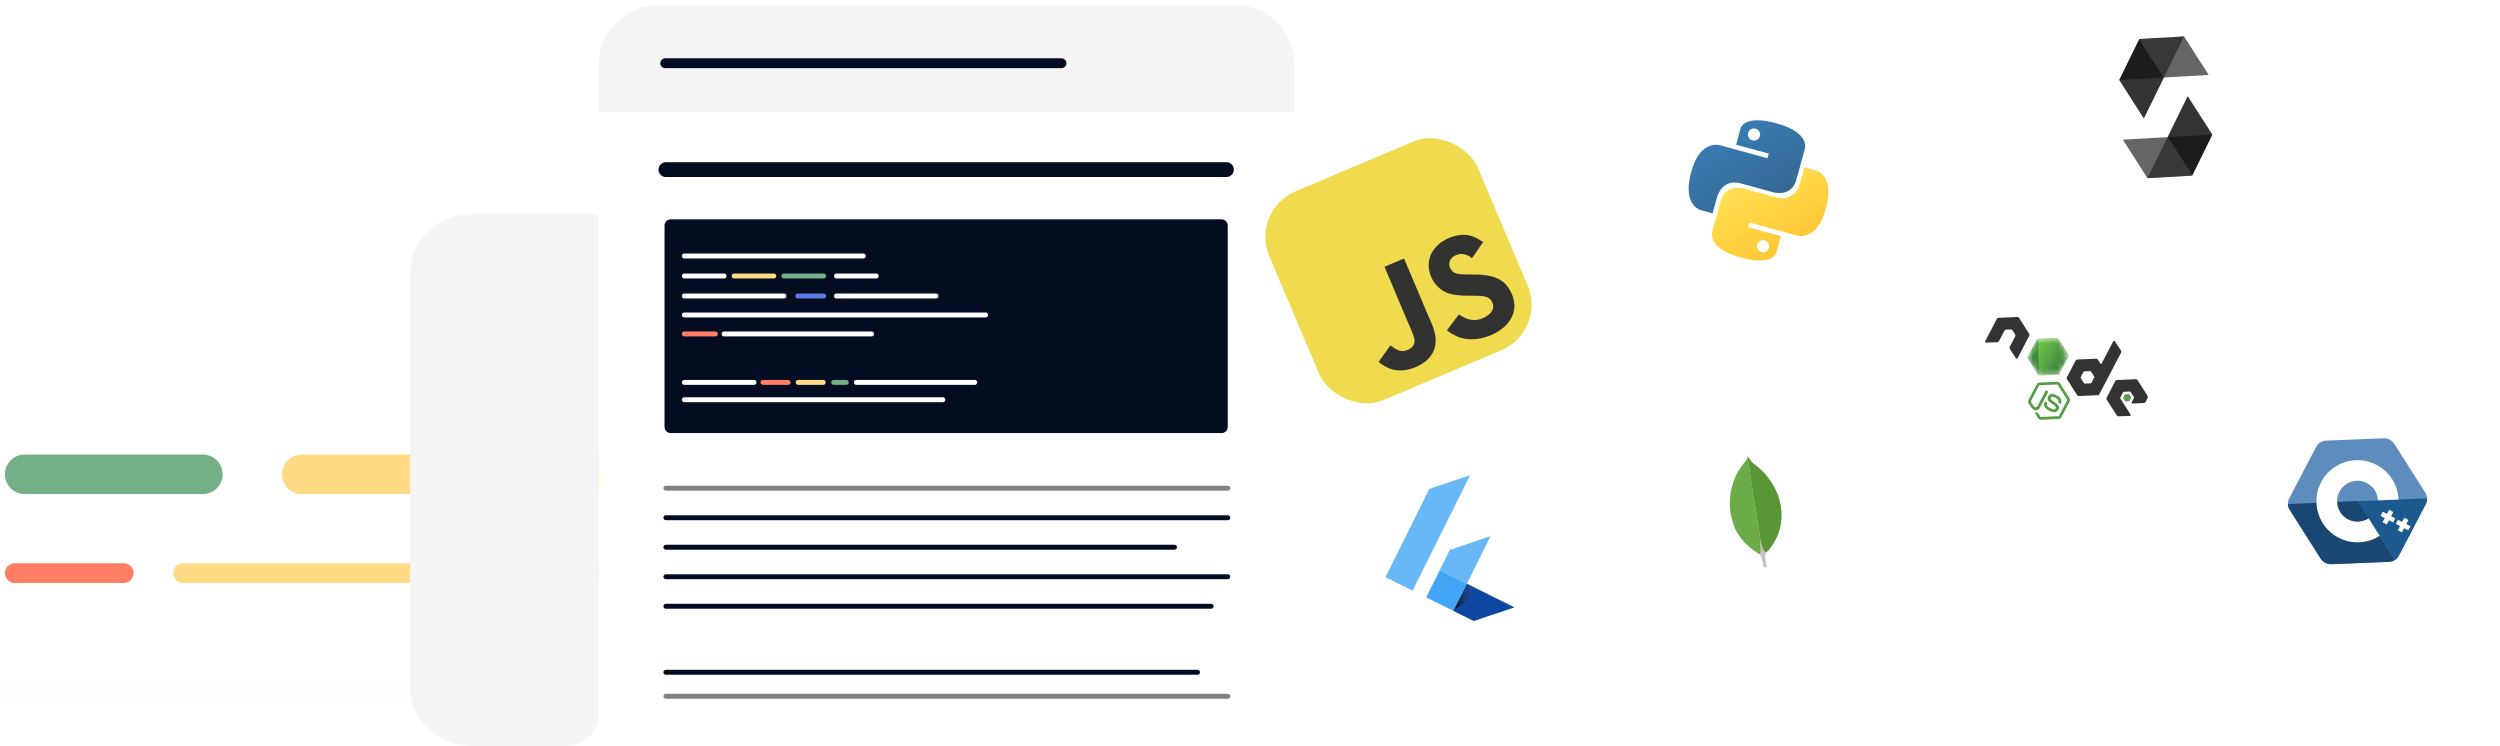 <svg width="506" height="151" viewBox="0 0 506 151" fill="none" xmlns="http://www.w3.org/2000/svg">
<path d="M3.003 116H25.035" stroke="#FF7E64" stroke-width="4" stroke-linecap="round"/>
<path d="M37.053 116H136.197" stroke="#FFDB86" stroke-width="4" stroke-linecap="round"/>
<path d="M3.003 140H205.298" stroke="#FEFEFE" stroke-width="6" stroke-linecap="round"/>
<path d="M148.215 116H186.27" stroke="#7C9FFF" stroke-width="4" stroke-linecap="round"/>
<line x1="5" y1="96" x2="41.064" y2="96" stroke="#74B087" stroke-width="8" stroke-linecap="round"/>
<line x1="61.082" y1="96" x2="201.298" y2="96" stroke="#FFDB86" stroke-width="8" stroke-linecap="round"/>
<path d="M262.029 22.719V137.74C262.029 145.063 255.766 150.999 248.041 150.999H114.401C118.143 150.999 121.176 148.124 121.176 144.578V22.719H262.029Z" fill="white"/>
<path d="M121.176 43.27V144.579C121.176 148.126 118.143 151 114.401 151H95.544C88.617 151 83 145.675 83 139.108V55.161C83 48.593 88.617 43.269 95.544 43.269H121.176V43.27Z" fill="#F5F5F5"/>
<path d="M262.029 13.066V22.719H121.176V13.066C121.176 6.429 126.608 1 133.245 1H249.962C256.599 1 262.029 6.429 262.029 13.066Z" fill="#F5F5F5"/>
<path d="M134.639 12.796H214.842" stroke="#040C21" stroke-width="2" stroke-miterlimit="10" stroke-linecap="round"/>
<path d="M134.778 34.328H248.223" stroke="#040C21" stroke-width="3" stroke-miterlimit="10" stroke-linecap="round"/>
<path d="M134.778 98.811H248.499" stroke="#808080" stroke-miterlimit="10" stroke-linecap="round"/>
<path d="M134.778 104.785H248.499" stroke="#040C21" stroke-miterlimit="10" stroke-linecap="round"/>
<path d="M134.778 110.76H237.719" stroke="#040C21" stroke-miterlimit="10" stroke-linecap="round"/>
<path d="M134.778 116.733H248.499" stroke="#040C21" stroke-miterlimit="10" stroke-linecap="round"/>
<path d="M134.778 122.708H245.126" stroke="#040C21" stroke-miterlimit="10" stroke-linecap="round"/>
<path d="M134.778 136.072H242.376" stroke="#040C21" stroke-miterlimit="10" stroke-linecap="round"/>
<path d="M134.778 140.925H248.499" stroke="#808080" stroke-miterlimit="10" stroke-linecap="round"/>
<path d="M247.251 44.398H135.75C135.061 44.398 134.502 44.956 134.502 45.645V86.408C134.502 87.097 135.061 87.656 135.75 87.656H247.251C247.94 87.656 248.498 87.097 248.498 86.408V45.645C248.498 44.956 247.94 44.398 247.251 44.398Z" fill="#040C21"/>
<path d="M138.51 51.81H174.742" stroke="#FEFEFE" stroke-miterlimit="10" stroke-linecap="round"/>
<path d="M138.51 77.394H152.607" stroke="#FEFEFE" stroke-miterlimit="10" stroke-linecap="round"/>
<path d="M138.51 80.902H190.815" stroke="#FEFEFE" stroke-miterlimit="10" stroke-linecap="round"/>
<path d="M173.321 77.394H197.296" stroke="#FEFEFE" stroke-miterlimit="10" stroke-linecap="round"/>
<path d="M154.426 77.394H159.503" stroke="#FF7E64" stroke-miterlimit="10" stroke-linecap="round"/>
<path d="M161.547 77.394H166.624" stroke="#FFDB86" stroke-miterlimit="10" stroke-linecap="round"/>
<path d="M168.744 77.394H171.283" stroke="#74B087" stroke-miterlimit="10" stroke-linecap="round"/>
<path d="M138.51 63.751H199.493" stroke="#FEFEFE" stroke-miterlimit="10" stroke-linecap="round"/>
<path d="M138.51 67.593H144.794" stroke="#FF7E64" stroke-miterlimit="10" stroke-linecap="round"/>
<path d="M146.548 67.593H176.412" stroke="#FEFEFE" stroke-miterlimit="10" stroke-linecap="round"/>
<path d="M138.51 59.911H158.659" stroke="#FEFEFE" stroke-miterlimit="10" stroke-linecap="round"/>
<path d="M169.303 59.911H189.452" stroke="#FEFEFE" stroke-miterlimit="10" stroke-linecap="round"/>
<path d="M161.475 59.911H166.697" stroke="#597FE5" stroke-miterlimit="10" stroke-linecap="round"/>
<path d="M138.51 55.861H146.548" stroke="#FEFEFE" stroke-miterlimit="10" stroke-linecap="round"/>
<path d="M148.589 55.861H156.626" stroke="#FFDB86" stroke-miterlimit="10" stroke-linecap="round"/>
<path d="M158.659 55.861H166.697" stroke="#74B087" stroke-miterlimit="10" stroke-linecap="round"/>
<path d="M169.303 55.861H177.341" stroke="#FEFEFE" stroke-miterlimit="10" stroke-linecap="round"/>
<rect width="40.059" height="40.001" rx="10" transform="matrix(0.998 -0.057 0.057 0.998 417.448 2.81)" fill="white"/>
<g clip-path="url(#clip0_878_10361)">
<path opacity="0.45" d="M442.061 7.378L437.987 15.684L428.935 16.197L433.005 7.891L442.061 7.378Z" fill="black"/>
<path opacity="0.6" d="M437.987 15.684L447.042 15.172L442.061 7.378L433.005 7.891L437.987 15.684Z" fill="black"/>
<path opacity="0.8" d="M433.916 23.987L437.987 15.684L433.005 7.891L428.935 16.197L433.916 23.987Z" fill="black"/>
<path opacity="0.45" d="M434.644 36.06L438.718 27.754L447.773 27.241L443.7 35.547L434.644 36.06Z" fill="black"/>
<path opacity="0.6" d="M438.718 27.754L429.663 28.266L434.644 36.06L443.7 35.547L438.718 27.754Z" fill="black"/>
<path opacity="0.8" d="M442.788 19.45L438.717 27.754L443.699 35.547L447.773 27.241L442.788 19.45Z" fill="black"/>
</g>
<rect width="33.994" height="33.946" rx="10" transform="matrix(0.989 -0.146 0.146 0.989 336.947 88.787)" fill="white"/>
<path d="M353.68 92.335L354.453 93.382C354.62 93.572 354.795 93.736 354.994 93.883C355.577 94.31 356.13 94.777 356.651 95.278C357.874 96.473 358.787 97.866 359.519 99.409C359.961 100.353 360.271 101.342 360.435 102.365C360.936 105.42 360.275 108.205 358.481 110.703C358.188 111.1 357.863 111.473 357.509 111.817C357.299 111.848 357.176 111.702 357.068 111.567C356.87 111.316 356.721 111.03 356.628 110.723C356.499 110.364 356.395 110.001 356.363 109.615L356.337 109.442C356.315 109.407 353.62 92.433 353.68 92.335V92.335Z" fill="#599636"/>
<path d="M353.675 92.298C353.643 92.252 353.624 92.293 353.603 92.321C353.651 92.567 353.598 92.801 353.494 93.032C353.376 93.263 353.203 93.453 353.03 93.655C352.073 94.768 351.378 96.044 350.876 97.431C350.21 99.295 350.009 101.218 350.162 103.188C350.205 103.9 350.855 106.341 351.183 107.024C352.068 108.836 353.39 110.269 355.002 111.444C355.397 111.725 355.812 111.98 356.239 112.22C356.35 112.204 356.347 112.103 356.362 112.025C356.387 111.86 356.401 111.694 356.402 111.527L356.377 109.639L353.675 92.298Z" fill="#6CAC48"/>
<path d="M357.294 112.618C357.277 112.331 357.378 112.076 357.492 111.819C357.334 111.78 357.205 111.673 357.099 111.549C357.005 111.431 356.923 111.304 356.854 111.169C356.605 110.676 356.488 110.138 356.36 109.615L356.313 109.294C356.258 109.353 356.307 109.774 356.317 109.837C356.363 110.402 356.371 110.97 356.34 111.536C356.336 111.764 356.344 111.989 356.237 112.207C356.24 112.232 356.244 112.257 356.262 112.292C356.581 112.914 356.74 113.571 356.878 114.245L356.914 114.493C356.958 114.789 356.937 114.728 357.197 114.791C357.302 114.814 357.414 114.81 357.524 114.869C357.599 114.858 357.602 114.795 357.594 114.745L357.497 114.343L357.33 113.207C357.288 113.01 357.296 112.808 357.294 112.619L357.294 112.618Z" fill="#C2BFBF"/>
<rect width="36.683" height="36.637" rx="10" transform="matrix(0.964 0.265 -0.265 0.964 343.712 15.995)" fill="white"/>
<g clip-path="url(#clip1_878_10361)">
<path d="M359.546 24.953C352.628 23.054 352.236 26.173 352.236 26.173L351.391 29.283L357.993 31.095L357.737 32.028L348.513 29.496C348.513 29.496 344.223 27.779 342.307 34.759C340.391 41.74 344.323 42.553 344.323 42.553L346.629 43.186L347.518 39.947C347.518 39.947 348.455 36.049 352.381 37.127L358.929 38.924C358.929 38.924 362.592 39.993 363.584 36.379L365.225 30.401C365.225 30.401 366.776 26.938 359.546 24.953ZM355.332 26.044C355.488 26.087 355.634 26.16 355.762 26.259C355.89 26.358 355.997 26.482 356.077 26.622C356.157 26.763 356.208 26.918 356.229 27.078C356.249 27.239 356.237 27.402 356.194 27.558C356.151 27.714 356.078 27.86 355.979 27.988C355.88 28.115 355.756 28.222 355.616 28.302C355.475 28.382 355.32 28.434 355.16 28.454C354.999 28.474 354.836 28.462 354.68 28.419C354.524 28.377 354.378 28.303 354.25 28.204C354.122 28.105 354.015 27.982 353.935 27.841C353.855 27.701 353.804 27.546 353.784 27.385C353.764 27.224 353.776 27.061 353.818 26.905C353.861 26.75 353.934 26.603 354.033 26.476C354.133 26.348 354.256 26.241 354.397 26.161C354.537 26.081 354.692 26.029 354.853 26.009C355.013 25.989 355.176 26.001 355.332 26.044V26.044Z" fill="url(#paint0_linear_878_10361)"/>
<path d="M352.3 52.117C359.218 54.016 359.61 50.897 359.61 50.897L360.456 47.787L353.854 45.975L354.11 45.042L363.334 47.574C363.334 47.574 367.623 49.291 369.539 42.31C371.455 35.33 367.524 34.517 367.524 34.517L365.217 33.884L364.328 37.123C364.328 37.123 363.392 41.021 359.465 39.943L352.917 38.146C352.917 38.146 349.255 37.076 348.263 40.691L346.622 46.669C346.622 46.669 345.07 50.132 352.3 52.117L352.3 52.117ZM356.514 51.026C356.358 50.984 356.212 50.911 356.084 50.811C355.957 50.712 355.85 50.589 355.77 50.448C355.689 50.308 355.638 50.153 355.618 49.992C355.598 49.831 355.61 49.669 355.653 49.513C355.695 49.357 355.768 49.211 355.867 49.083C355.967 48.955 356.09 48.848 356.231 48.768C356.371 48.688 356.526 48.636 356.687 48.616C356.847 48.596 357.01 48.608 357.166 48.651C357.322 48.694 357.468 48.767 357.596 48.866C357.724 48.965 357.831 49.088 357.911 49.229C357.991 49.37 358.043 49.525 358.063 49.685C358.083 49.846 358.071 50.009 358.028 50.165C357.985 50.321 357.912 50.467 357.813 50.594C357.714 50.722 357.59 50.829 357.45 50.909C357.309 50.989 357.154 51.041 356.994 51.061C356.833 51.081 356.67 51.069 356.514 51.026L356.514 51.026Z" fill="url(#paint1_linear_878_10361)"/>
</g>
<rect width="39.896" height="39.863" rx="10" transform="matrix(0.886 0.463 -0.464 0.886 409.296 48.22)" fill="white"/>
<g clip-path="url(#clip2_878_10361)">
<path d="M412.764 84.869C412.661 84.815 412.579 84.737 412.514 84.641L411.881 83.616C411.783 83.468 411.866 83.476 411.915 83.484C412.134 83.519 412.175 83.524 412.426 83.514C412.454 83.511 412.478 83.533 412.492 83.557L412.976 84.347C412.996 84.375 413.031 84.393 413.059 84.39L416.647 84.235C416.682 84.236 416.71 84.215 416.728 84.181L418.392 80.999C418.41 80.964 418.41 80.929 418.39 80.901L416.465 77.873C416.445 77.845 416.411 77.827 416.383 77.83L412.798 77.978C412.763 77.977 412.732 78.004 412.717 78.032L411.053 81.214C411.039 81.242 411.035 81.284 411.055 81.312L411.58 82.14C411.879 82.56 412.261 82.452 412.387 82.21L414.029 79.07C414.051 79.028 414.107 79.005 414.156 79.03L414.508 79.214C414.549 79.236 414.572 79.292 414.547 79.34L412.905 82.481C412.62 83.026 412.157 83.189 411.639 82.918C411.481 82.835 411.356 82.77 411.094 82.414L410.586 81.621C410.461 81.423 410.451 81.172 410.56 80.965L412.223 77.783C412.332 77.576 412.543 77.44 412.777 77.43L416.365 77.275C416.588 77.269 416.823 77.392 416.945 77.579L418.865 80.613C418.991 80.811 419 81.062 418.892 81.269L417.228 84.451C417.12 84.658 416.908 84.794 416.675 84.803L413.087 84.958C412.975 84.953 412.861 84.919 412.764 84.869L412.764 84.869ZM414.757 83.124C413.549 82.493 413.59 81.811 413.835 81.341C413.857 81.3 413.913 81.276 413.961 81.302L414.32 81.489C414.362 81.511 414.382 81.557 414.36 81.598C414.224 81.993 414.289 82.255 415.021 82.638C415.6 82.941 415.918 82.94 416.08 82.629C416.174 82.45 416.173 82.282 415.316 81.72C414.603 81.251 414.22 80.84 414.534 80.239C414.827 79.68 415.469 79.594 416.256 80.005C417.14 80.467 417.416 80.998 417.125 81.69C417.114 81.711 417.096 81.728 417.072 81.741C417.051 81.748 417.023 81.751 417.002 81.74L416.643 81.552C416.608 81.534 416.588 81.489 416.6 81.45C416.715 81.027 416.566 80.791 416 80.495C415.365 80.163 415.173 80.344 415.087 80.51C414.982 80.71 415.04 80.819 415.838 81.377C416.629 81.932 416.947 82.3 416.636 82.894C416.312 83.497 415.634 83.583 414.757 83.124Z" fill="#539E43"/>
<path d="M410.725 67.954C410.79 67.83 410.782 67.677 410.704 67.557L408.658 64.342C408.624 64.289 408.576 64.247 408.524 64.211L408.497 64.196C408.442 64.168 408.375 64.159 408.313 64.162L404.505 64.316C404.362 64.32 404.232 64.402 404.167 64.526L401.806 69.058C401.774 69.12 401.776 69.2 401.817 69.257C401.854 69.32 401.923 69.356 401.989 69.347L404.249 69.263C404.391 69.258 404.522 69.177 404.587 69.053L405.695 66.933C405.76 66.809 405.89 66.728 406.033 66.723L406.995 66.681C407.069 66.676 407.138 66.695 407.2 66.727C407.262 66.759 407.317 66.806 407.347 66.866L407.862 67.68C407.94 67.8 407.948 67.953 407.883 68.077L406.775 70.197C406.71 70.321 406.718 70.474 406.796 70.594L408.016 72.498C408.053 72.561 408.122 72.597 408.195 72.591C408.265 72.593 408.332 72.549 408.364 72.487L410.725 67.954ZM428.053 69.076C428.012 69.019 427.943 68.983 427.88 68.986C427.807 68.991 427.743 69.028 427.711 69.091L425.365 73.578C425.343 73.619 425.301 73.65 425.245 73.656C425.193 73.655 425.152 73.633 425.121 73.591L424.609 72.787C424.572 72.728 424.519 72.681 424.458 72.648C424.396 72.616 424.327 72.6 424.257 72.603L420.446 72.764C420.303 72.768 420.173 72.85 420.108 72.974L418.343 76.35C418.278 76.474 418.286 76.627 418.364 76.747L420.406 79.969C420.444 80.027 420.496 80.075 420.558 80.107C420.62 80.14 420.689 80.155 420.759 80.153L424.57 79.992C424.713 79.987 424.843 79.906 424.908 79.782L429.307 71.367C429.376 71.236 429.368 71.082 429.29 70.962L428.053 69.076L428.053 69.076ZM423.294 77.523C423.276 77.557 423.248 77.578 423.213 77.577L421.909 77.633C421.891 77.633 421.874 77.629 421.858 77.62C421.843 77.612 421.829 77.601 421.819 77.587L421.121 76.483C421.101 76.455 421.105 76.413 421.119 76.386L421.726 75.226C421.744 75.192 421.772 75.171 421.807 75.172L423.111 75.115C423.128 75.116 423.146 75.12 423.161 75.128C423.177 75.136 423.19 75.148 423.201 75.162L423.898 76.265C423.919 76.293 423.915 76.335 423.9 76.363L423.294 77.523ZM433.924 81.568C434.067 81.564 434.191 81.479 434.256 81.355L434.685 80.533C434.75 80.409 434.742 80.255 434.671 80.139L432.646 76.936C432.608 76.877 432.556 76.829 432.494 76.797C432.432 76.765 432.363 76.749 432.294 76.751L428.482 76.913C428.339 76.917 428.209 76.998 428.144 77.123L426.379 80.498C426.314 80.622 426.322 80.776 426.4 80.896L428.44 84.072C428.518 84.192 428.649 84.26 428.785 84.252L431.058 84.192C431.128 84.194 431.195 84.15 431.227 84.087C431.26 84.025 431.258 83.945 431.217 83.889L429.16 80.66C429.123 80.597 429.117 80.523 429.15 80.461L429.702 79.405C429.735 79.343 429.802 79.299 429.871 79.3L431.064 79.255C431.099 79.252 431.135 79.26 431.167 79.276C431.199 79.293 431.225 79.318 431.243 79.349L431.887 80.354C431.924 80.417 431.93 80.49 431.897 80.553L431.464 81.381C431.432 81.443 431.434 81.523 431.475 81.58C431.512 81.643 431.581 81.679 431.654 81.674L433.924 81.568V81.568Z" fill="#333333"/>
<path d="M430.88 79.775C430.894 79.773 430.908 79.776 430.92 79.782C430.932 79.789 430.943 79.799 430.949 79.811L431.339 80.427C431.352 80.452 431.355 80.48 431.341 80.508L431.002 81.157C430.987 81.184 430.963 81.198 430.935 81.201L430.206 81.233C430.192 81.234 430.178 81.231 430.166 81.225C430.154 81.219 430.144 81.209 430.137 81.197L429.747 80.58C429.734 80.555 429.731 80.527 429.745 80.5L430.084 79.851C430.099 79.823 430.124 79.81 430.151 79.807L430.88 79.775V79.775Z" fill="#539E43"/>
<mask id="mask0_878_10361" style="mask-type:alpha" maskUnits="userSpaceOnUse" x="410" y="68" width="9" height="8">
<path d="M416.63 68.58C416.593 68.522 416.54 68.474 416.479 68.442C416.417 68.409 416.348 68.394 416.278 68.396L412.495 68.554C412.352 68.559 412.229 68.644 412.164 68.768L410.406 72.13C410.341 72.254 410.349 72.407 410.42 72.524L412.449 75.72C412.487 75.779 412.539 75.827 412.601 75.859C412.663 75.891 412.732 75.907 412.801 75.904L416.584 75.746C416.727 75.742 416.851 75.657 416.916 75.533L418.673 72.171C418.738 72.047 418.731 71.893 418.66 71.777L416.63 68.58Z" fill="white"/>
</mask>
<g mask="url(#mask0_878_10361)">
<path d="M416.63 68.58C416.593 68.522 416.54 68.474 416.479 68.442C416.417 68.409 416.348 68.394 416.278 68.396L412.495 68.554C412.352 68.559 412.229 68.644 412.164 68.768L410.406 72.13C410.341 72.254 410.349 72.407 410.42 72.524L412.449 75.72C412.487 75.779 412.539 75.827 412.601 75.859C412.663 75.891 412.732 75.907 412.801 75.904L416.584 75.746C416.727 75.742 416.851 75.657 416.916 75.533L418.673 72.171C418.738 72.047 418.731 71.893 418.66 71.777L416.63 68.58Z" fill="url(#paint2_linear_878_10361)"/>
<path d="M418.666 71.781L416.623 68.577C416.602 68.547 416.578 68.52 416.551 68.495L410.349 72.39C410.359 72.437 410.377 72.483 410.402 72.523L412.445 75.728C412.503 75.819 412.592 75.883 412.696 75.903L418.706 71.889C418.7 71.851 418.683 71.816 418.666 71.781L418.666 71.781Z" fill="url(#paint3_linear_878_10361)"/>
<path fill-rule="evenodd" clip-rule="evenodd" d="M416.599 75.754C416.707 75.749 416.812 75.698 416.887 75.623L416.542 68.481C416.466 68.424 416.373 68.384 416.272 68.392L412.499 68.547L412.645 75.884C412.695 75.901 412.746 75.91 412.798 75.912L416.599 75.754L416.599 75.754Z" fill="url(#paint4_linear_878_10361)"/>
<path fill-rule="evenodd" clip-rule="evenodd" d="M416.896 75.839L416.894 75.794L416.868 75.842L416.896 75.839L416.896 75.839Z" fill="url(#paint5_linear_878_10361)"/>
<path fill-rule="evenodd" clip-rule="evenodd" d="M416.598 75.754L412.808 75.908C412.756 75.908 412.704 75.898 412.655 75.881L412.656 76.013L416.865 75.832L416.887 75.79L416.876 75.609C416.812 75.698 416.706 75.749 416.598 75.754V75.754Z" fill="url(#paint6_linear_878_10361)"/>
<path fill-rule="evenodd" clip-rule="evenodd" d="M416.598 75.754L412.808 75.908C412.756 75.908 412.704 75.898 412.655 75.881L412.656 76.013L416.865 75.832L416.887 75.79L416.876 75.609C416.812 75.698 416.706 75.749 416.598 75.754V75.754Z" fill="url(#paint7_linear_878_10361)"/>
</g>
</g>
<rect width="41.898" height="41.864" rx="10" transform="matrix(0.886 0.464 -0.465 0.885 468.072 72.982)" fill="white"/>
<g clip-path="url(#clip3_878_10361)">
<path d="M490.94 102.119C491.159 101.699 491.263 101.282 491.248 100.869C491.233 100.463 491.104 100.062 490.854 99.667C488.792 96.419 486.724 93.174 484.663 89.924C484.108 89.049 483.327 88.661 482.293 88.714C480.755 88.792 473.105 89.085 470.819 89.183C469.878 89.223 469.192 89.679 468.757 90.511C466.964 93.935 465.173 97.361 463.38 100.785C463.165 101.195 463.061 101.603 463.07 102.007C463.08 102.422 463.21 102.833 463.465 103.237C464.687 105.17 468.81 111.622 469.622 112.93C470.168 113.81 470.932 114.231 471.968 114.188C475.813 114.028 479.658 113.877 483.503 113.72C483.98 113.7 484.391 113.572 484.738 113.343C485.075 113.12 485.351 112.802 485.566 112.392C485.566 112.392 489.149 105.544 490.94 102.119" fill="#5C8DBC"/>
<path d="M477.211 101.436L463.07 102.007C463.079 102.422 463.209 102.833 463.464 103.237C464.687 105.17 468.809 111.622 469.621 112.931C470.168 113.811 470.931 114.231 471.968 114.188C475.812 114.028 479.657 113.877 483.502 113.72C483.979 113.7 484.391 113.572 484.737 113.343L477.211 101.436" fill="#1A4674"/>
<path d="M473.022 101.605C473.077 103.04 473.876 104.407 475.24 105.12C476.612 105.838 478.202 105.71 479.415 104.923L477.211 101.436L473.022 101.605" fill="#1A4674"/>
<path d="M490.939 102.119C491.158 101.699 491.262 101.282 491.247 100.869L477.211 101.436L484.737 113.343C485.074 113.12 485.35 112.802 485.565 112.392C485.565 112.392 489.148 105.544 490.939 102.119" fill="#1B598E"/>
<path d="M487.441 107.358L486.597 106.917L486.155 107.761L485.311 107.319L485.753 106.475L484.909 106.034L485.351 105.19L486.194 105.631L486.636 104.787L487.48 105.229L487.038 106.073L487.882 106.514L487.441 107.358ZM484.361 105.747L483.518 105.306L483.076 106.15L482.232 105.708L482.674 104.864L481.83 104.422L482.271 103.579L483.115 104.02L483.557 103.176L484.401 103.618L483.959 104.462L484.803 104.903L484.361 105.747Z" fill="white"/>
<path d="M479.416 104.923C478.203 105.71 476.613 105.838 475.241 105.12C473.877 104.407 473.078 103.04 473.023 101.605C472.995 100.885 473.157 100.17 473.491 99.532C474.552 97.506 477.054 96.723 479.08 97.783C480.435 98.492 481.232 99.846 481.296 101.271L485.469 101.103C485.346 98.236 483.74 95.51 481.015 94.084C476.946 91.955 471.922 93.528 469.793 97.597C469.094 98.932 468.794 100.369 468.85 101.774C468.964 104.651 470.571 107.389 473.305 108.819C476.044 110.252 479.217 110.008 481.647 108.454L479.416 104.923Z" fill="white"/>
</g>
<rect width="31.687" height="31.651" rx="10" transform="matrix(0.948 -0.318 0.319 0.948 272.652 103.006)" fill="white"/>
<g clip-path="url(#clip4_878_10361)">
<path d="M285.922 119.55L280.42 116.814L289.301 98.948L297.538 96.181L285.922 119.55ZM301.684 108.522L293.447 111.289L291.398 115.411L296.901 118.146" fill="#42A5F5" fill-opacity="0.8"/>
<path d="M294.166 123.648L298.288 125.697L306.525 122.929L296.901 118.146" fill="#0D47A1"/>
<path d="M288.673 120.912L291.404 115.417L296.898 118.148L294.167 123.643L288.673 120.912Z" fill="#42A5F5"/>
<path d="M294.168 123.643L296.899 118.149L297.666 118.53L294.935 124.025L294.168 123.643Z" fill="url(#paint8_linear_878_10361)"/>
<path d="M294.165 123.648L299.567 119.483L296.9 118.145" fill="url(#paint9_linear_878_10361)"/>
</g>
<g clip-path="url(#clip5_878_10361)">
<path d="M253 42.627L295.227 24.755L313.1 66.982L270.872 84.854L253 42.627Z" fill="#F0DB4F"/>
<path d="M305.381 58.374C304.256 56.578 302.315 55.492 297.955 55.557C296.411 55.511 294.79 55.695 293.946 54.897C293.552 54.392 293.396 54.079 293.347 53.693C293.15 52.456 294.339 51.541 295.534 51.414C296.313 51.354 297.182 51.606 297.927 52.28C299.25 50.329 299.249 50.339 300.178 48.989C299.407 48.464 299.017 48.236 298.581 48.056C296.967 47.295 295.207 47.297 292.839 48.356C292.448 48.583 292.054 48.816 291.663 49.043C290.598 49.849 289.727 50.956 289.416 52.077C288.377 55.191 290.627 58.919 293.751 59.524C296.908 60.308 300.602 59.227 301.763 60.719C303.072 62.593 301.404 64.085 299.365 64.669C297.81 64.976 296.708 64.586 295.29 63.629C294.096 65.214 294.096 65.214 292.866 66.837C293.608 67.517 294.175 67.727 295.13 68.184C299.502 69.992 307.092 66.6 306.477 61.322C306.465 61.138 306.379 59.906 305.381 58.374V58.374ZM284.17 52.319L280.22 53.99C281.664 57.402 283.082 60.797 284.526 64.209C285.445 66.381 286.4 68.324 286.305 69.084C286.235 70.528 284.675 71.014 283.894 71.07C283.055 71.022 282.496 70.686 281.797 70.173C281.601 70.024 281.452 69.907 281.419 69.907C280.624 71.015 279.835 72.125 279.04 73.233C280.038 74.103 281.227 74.721 282.496 74.913C284.384 75.179 286.524 74.6 288.434 73.219C289.641 72.234 290.477 70.901 290.564 69.373C290.762 67.335 289.72 65.409 288.772 63.193C287.26 59.564 285.707 55.952 284.17 52.319Z" fill="#323330"/>
</g>
<defs>
<linearGradient id="paint0_linear_878_10361" x1="347.968" y1="24.397" x2="357.803" y2="41.474" gradientUnits="userSpaceOnUse">
<stop stop-color="#387EB8"/>
<stop offset="1" stop-color="#366994"/>
</linearGradient>
<linearGradient id="paint1_linear_878_10361" x1="353.9" y1="35.258" x2="364.64" y2="52.949" gradientUnits="userSpaceOnUse">
<stop stop-color="#FFE052"/>
<stop offset="1" stop-color="#FFC331"/>
</linearGradient>
<linearGradient id="paint2_linear_878_10361" x1="416.984" y1="70.358" x2="411.182" y2="73.698" gradientUnits="userSpaceOnUse">
<stop stop-color="#41873F"/>
<stop offset="0.329" stop-color="#418B3D"/>
<stop offset="0.635" stop-color="#419637"/>
<stop offset="0.932" stop-color="#3FA92D"/>
<stop offset="1" stop-color="#3FAE2A"/>
</linearGradient>
<linearGradient id="paint3_linear_878_10361" x1="413.892" y1="72.314" x2="424.136" y2="72.15" gradientUnits="userSpaceOnUse">
<stop offset="0.138" stop-color="#41873F"/>
<stop offset="0.403" stop-color="#54A044"/>
<stop offset="0.714" stop-color="#66B848"/>
<stop offset="0.908" stop-color="#6CC04A"/>
</linearGradient>
<linearGradient id="paint4_linear_878_10361" x1="411.179" y1="70.393" x2="417.904" y2="73.909" gradientUnits="userSpaceOnUse">
<stop offset="0.092" stop-color="#6CC04A"/>
<stop offset="0.286" stop-color="#66B848"/>
<stop offset="0.597" stop-color="#54A044"/>
<stop offset="0.862" stop-color="#41873F"/>
</linearGradient>
<linearGradient id="paint5_linear_878_10361" x1="414.87" y1="74.758" x2="416.89" y2="75.814" gradientUnits="userSpaceOnUse">
<stop offset="0.092" stop-color="#6CC04A"/>
<stop offset="0.286" stop-color="#66B848"/>
<stop offset="0.597" stop-color="#54A044"/>
<stop offset="0.862" stop-color="#41873F"/>
</linearGradient>
<linearGradient id="paint6_linear_878_10361" x1="409.721" y1="73.181" x2="416.446" y2="76.697" gradientUnits="userSpaceOnUse">
<stop offset="0.092" stop-color="#6CC04A"/>
<stop offset="0.286" stop-color="#66B848"/>
<stop offset="0.597" stop-color="#54A044"/>
<stop offset="0.862" stop-color="#41873F"/>
</linearGradient>
<linearGradient id="paint7_linear_878_10361" x1="420.227" y1="71.851" x2="413.856" y2="79.887" gradientUnits="userSpaceOnUse">
<stop stop-color="#41873F"/>
<stop offset="0.329" stop-color="#418B3D"/>
<stop offset="0.635" stop-color="#419637"/>
<stop offset="0.932" stop-color="#3FA92D"/>
<stop offset="1" stop-color="#3FAE2A"/>
</linearGradient>
<linearGradient id="paint8_linear_878_10361" x1="295.534" y1="120.895" x2="296.301" y2="121.277" gradientUnits="userSpaceOnUse">
<stop offset="0.2" stop-opacity="0.15"/>
<stop offset="0.85" stop-color="#616161" stop-opacity="0.01"/>
</linearGradient>
<linearGradient id="paint9_linear_878_10361" x1="293.475" y1="121.588" x2="299.586" y2="119.535" gradientUnits="userSpaceOnUse">
<stop offset="0.2" stop-opacity="0.55"/>
<stop offset="0.85" stop-color="#616161" stop-opacity="0.01"/>
</linearGradient>
<clipPath id="clip0_878_10361">
<rect width="18.183" height="28.218" fill="white" transform="translate(428.479 8.146) rotate(-3.24)"/>
</clipPath>
<clipPath id="clip1_878_10361">
<rect width="28.331" height="28.218" fill="white" transform="translate(346.005 21.227) rotate(15.35)"/>
</clipPath>
<clipPath id="clip2_878_10361">
<rect width="34.513" height="21.163" fill="white" transform="translate(407.421 58.263) rotate(27.6)"/>
</clipPath>
<clipPath id="clip3_878_10361">
<rect width="25.08" height="28.218" fill="white" transform="translate(472.603 83.157) rotate(27.62)"/>
</clipPath>
<clipPath id="clip4_878_10361">
<rect width="22.798" height="28.218" fill="white" transform="translate(275.927 103.441) rotate(-18.57)"/>
</clipPath>
<clipPath id="clip5_878_10361">
<rect x="253" y="42.627" width="45.854" height="45.854" rx="10" transform="rotate(-22.94 253 42.627)" fill="white"/>
</clipPath>
</defs>
</svg>
